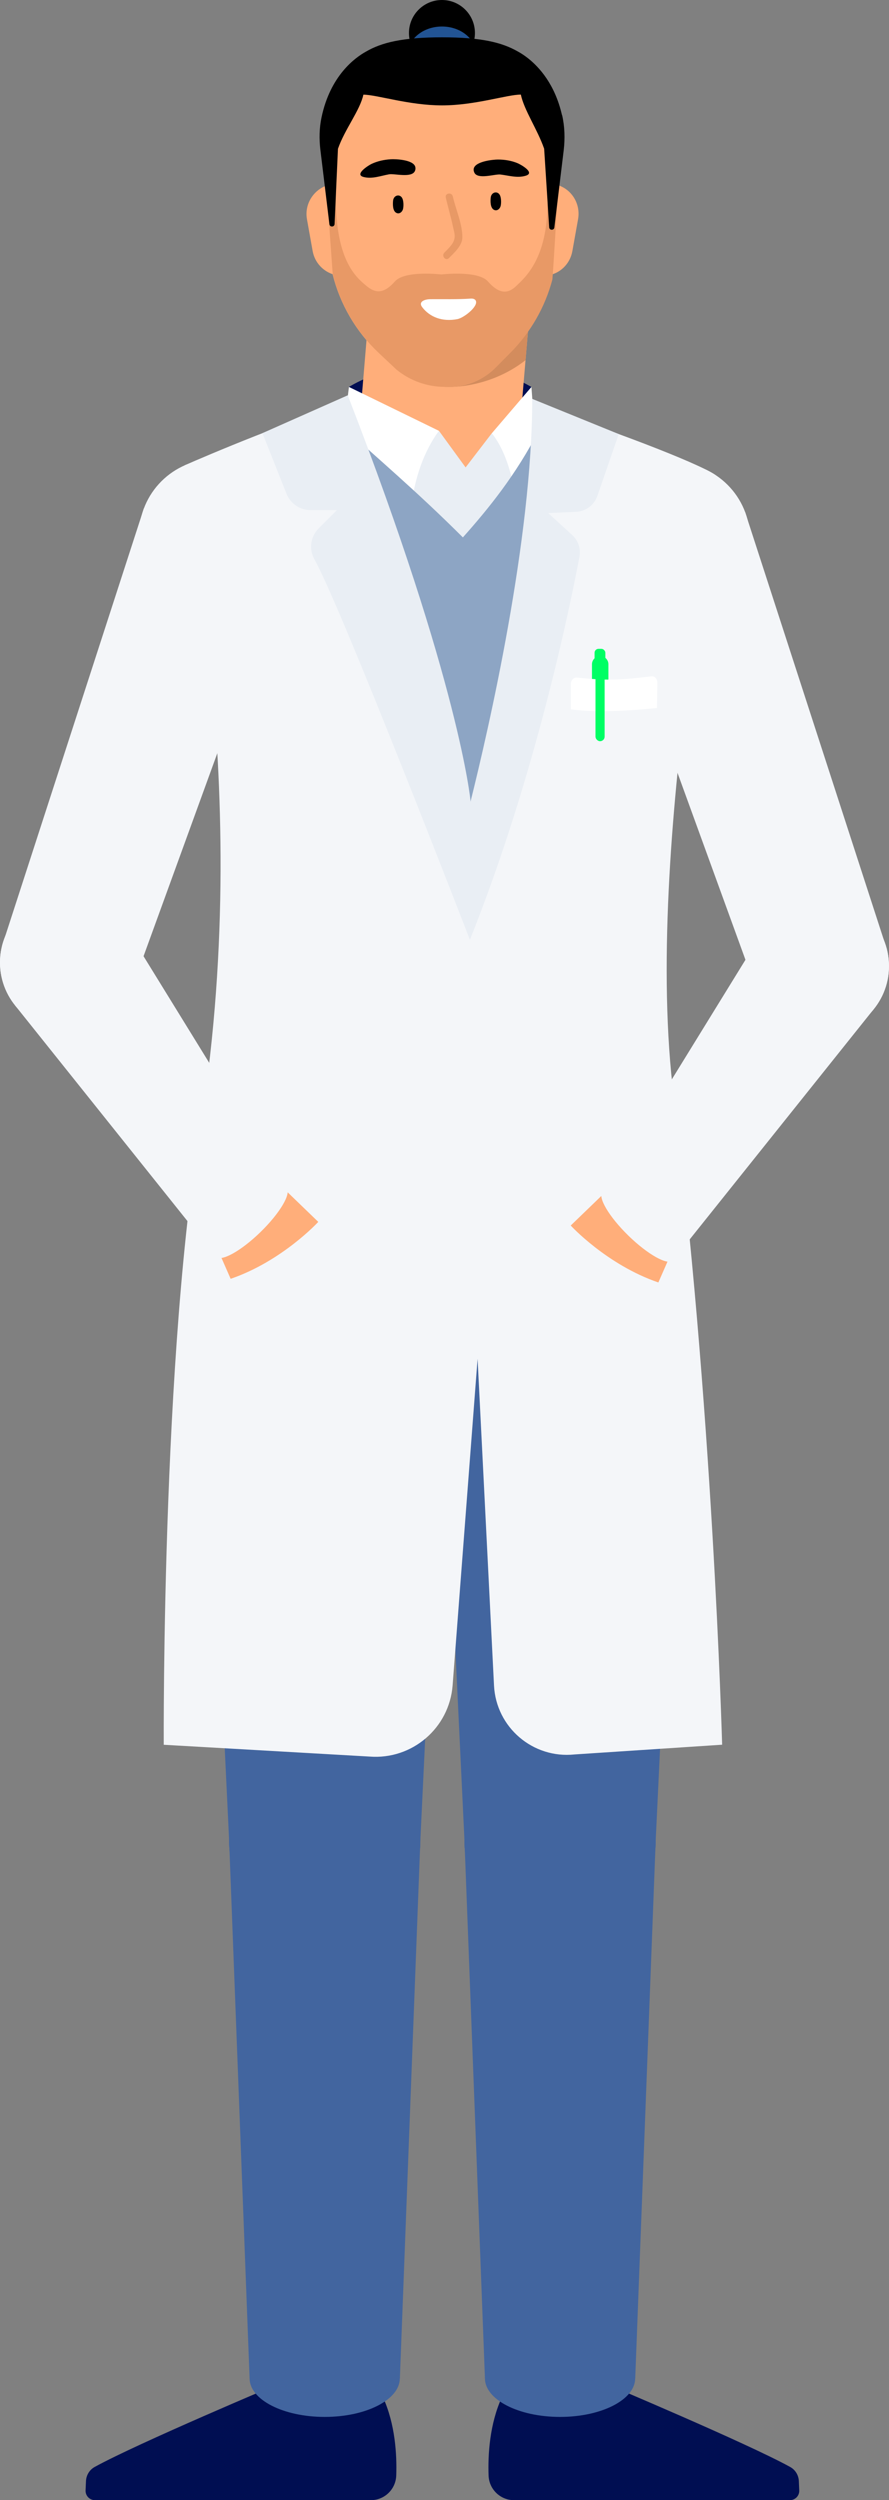 <?xml version="1.0" encoding="UTF-8"?>
<svg id="Ebene_2" data-name="Ebene 2" xmlns="http://www.w3.org/2000/svg" viewBox="0 0 134.21 377.21">
  <rect x="0" y="0" width="134.21" height="377.21" fill="#808080" stroke="none"/>
  <g id="praxis1">
    <g>
      <path d="m52.68,58.38s12.86-8.3,27.55,0l-9.84,13.81h0l-17.71-13.81Z" fill="#000e52" stroke-width="0"/>
      <g>
        <path d="m80.61,39.33l-3.12,36.82-7.24,2-17.08-.92,3.33-39.93c.52-6.24,5.72-11.06,11.99-11.1h0c7.12-.04,12.73,6.03,12.13,13.12Z" fill="#ffae7a" stroke-width="0"/>
        <path d="m80.55,40.04l-13.41,18.34s6.43.47,12.2-4.04l1.21-14.3Z" fill="#d38c5d" stroke-width="0"/>
        <g id="ARZT_HEAD_FRONTAL">
          <path d="m83.15,27.73s0,0,0,0h.05c2.68.21,4.54,2.69,4.07,5.34l-.86,4.81c-.32,1.78-1.6,3.14-3.26,3.58v-13.73Z" fill="#ffae7a" stroke-width="0"/>
          <path d="m50.52,27.73s-.04,0-.06,0h.05c-2.68.21-4.64,2.69-4.17,5.34l.86,4.81c.32,1.78,1.65,3.14,3.31,3.58v-13.73Z" fill="#ffae7a" stroke-width="0"/>
          <path d="m83.24,41.82c-1.06,4.29-3.02,8.18-6.13,11.32l-2.19,2.21h0c-1.86,1.93-4.43,3.03-7.11,3.03h-.68c-2.66,0-5.23-.92-7.29-2.6l-2.67-2.51c-3.41-3.21-5.83-7.34-6.96-11.89h0v-23.12c0-6.39,5.18-11.57,11.57-11.57h10.23c6.39,0,11.57,5.18,11.57,11.57l-.16,23.02-.19.55Z" fill="#ffae7a" stroke-width="0"/>
          <g>
            <path d="m82.65,30.58c0,8.44-3.37,11.29-4.76,12.61-1.39,1.32-2.72.99-4.23-.73-1.52-1.71-7.02-1.05-7.02-1.05,0,0-5.5-.66-7.02,1.05-1.52,1.71-2.76,1.94-4.23.73-1.62-1.33-4.96-4-4.66-14.55.19-6.56.07-12.27.27-14.54-.5,1.29-1.36,17.58-1.36,19.04l.59,8.23c1.13,4.55,3.54,8.68,6.96,11.89l2.67,2.51c2.06,1.68,4.63,2.6,7.29,2.6h.68c2.68,0,5.25-1.09,7.11-3.03l2.19-2.21c3.01-3.03,5.15-6.8,6.25-10.91.09-.46.72-11.28.72-11.28.62-5.12-1.06-16.82-2.06-18.54.53,2.14.64,9.71.64,18.17Z" fill="#e89966" stroke-width="0"/>
            <path d="m66.63,6.77c.41,0,.81-.03,1.2-.08h-2.4c.39.05.78.08,1.2.08Z" fill="#e89966" stroke-width="0"/>
          </g>
          <circle cx="66.72" cy="4.98" r="4.98" stroke-width="0"/>
          <ellipse cx="66.72" cy="8.26" rx="5.17" ry="4.26" fill="#225494" stroke-width="0"/>
          <path d="m84.84,17.36c-1.05-4.59-3.39-7.2-5.14-8.58h0s0,0,0,0c-.61-.48-1.15-.81-1.54-1.02-2.39-1.36-5.49-2.13-11.43-2.13s-9.13.78-11.5,2.17c-1.59.88-5.36,3.57-6.69,9.91-.34,1.61-.37,3.27-.17,4.91l1.36,11.21c.06.48.76.45.78-.03l.51-11.35c1.03-2.96,3.32-5.78,3.84-8.17,2.1.02,6.87,1.62,11.88,1.62s9.8-1.63,11.89-1.63h0c.51,2.39,2.49,5.22,3.52,8.17l.76,11.86c.03.47.72.49.78.02l1.41-11.64c.21-1.77.16-3.58-.24-5.32Z" stroke-width="0"/>
        </g>
        <g>
          <path d="m60.8,30.08c-.29-.91-1.37-.71-1.46.21-.05.53-.07,1.52.48,1.82.44.24.86-.09,1-.5.1-.3.14-1.01-.02-1.53Z" stroke-width="0"/>
          <path d="m75.54,29.62c-.29-.91-1.37-.71-1.46.21-.05.53-.07,1.52.48,1.82.44.24.86-.09,1-.5.1-.3.14-1.01-.02-1.53Z" stroke-width="0"/>
          <path d="m62.72,25.44c.09-1.38-3.11-1.46-3.74-1.41-.98.06-1.99.27-2.91.71-.5.24-2.64,1.61-1.15,1.97,1.28.32,2.54-.18,3.81-.41.82-.15,3.47.61,3.92-.53.05-.12.07-.23.08-.34Z" stroke-width="0"/>
          <path d="m71.51,25.71c-.17-1.37,3.01-1.64,3.65-1.64.98,0,2,.15,2.95.54.51.21,2.73,1.45,1.27,1.9-1.26.39-2.54-.02-3.83-.18-.83-.1-3.43.81-3.94-.29-.05-.12-.09-.23-.1-.33Z" stroke-width="0"/>
          <path d="m71.66,45.18c-.11-.09-.29-.15-.6-.13-2.03.14-4.09.07-6.12.09-.71,0-1.88.33-1.19,1.22,1.14,1.48,3.01,2.22,5.29,1.79,1.07-.2,3.56-2.21,2.64-2.97Z" fill="#fff" stroke-width="0"/>
          <path d="m68.35,29.62c-.15-.67-1.2-.49-1.05.18.33,1.47.77,2.9,1.08,4.38.18.88.48,1.5.02,2.39-.27.51-.9,1.13-1.32,1.55-.48.48.19,1.31.68.83.81-.81,2.02-1.89,2.04-3.1.03-2.05-1-4.25-1.44-6.23Z" fill="#e89966" stroke-width="0"/>
        </g>
      </g>
      <g>
        <g>
          <circle cx="84.54" cy="343.64" r="6.75" fill="#ffae7a" stroke-width="0"/>
          <circle cx="84.55" cy="362.53" r="6.75" fill="#ffae7a" stroke-width="0"/>
          <rect x="77.79" y="343.64" width="13.5" height="18.89" fill="#ffae7a" stroke-width="0"/>
        </g>
        <path d="m75.76,361.69s11.99-1.29,15.55-2.11c0,0,21.49,9.04,27.98,12.62.78.43,1.27,1.24,1.31,2.13l.06,1.4c.04.81-.61,1.48-1.42,1.48h-41.64c-2.07,0-3.77-1.64-3.84-3.72-.11-3.13.15-7.75,2-11.8Z" fill="#000e52" stroke-width="0"/>
        <g>
          <g>
            <circle cx="84.55" cy="277.67" r="14.44" fill="#42659f" stroke-width="0"/>
            <ellipse cx="84.55" cy="358.83" rx="11.34" ry="5.82" fill="#42659f" stroke-width="0"/>
          </g>
          <polygon points="70.12 277.67 73.21 358.83 95.9 358.83 98.99 277.67 70.12 277.67" fill="#42659f" stroke-width="0"/>
          <g>
            <circle cx="84.55" cy="181.83" r="19" fill="#42659f" stroke-width="0"/>
            <polygon points="98.99 277.67 103.55 181.83 65.55 181.83 70.12 277.67 98.99 277.67" fill="#42659f" stroke-width="0"/>
            <circle cx="84.55" cy="277.67" r="14.44" fill="#42659f" stroke-width="0"/>
          </g>
        </g>
      </g>
      <g>
        <g>
          <circle cx="49.04" cy="343.64" r="6.75" fill="#ffae7a" stroke-width="0"/>
          <circle cx="49.02" cy="362.53" r="6.75" fill="#ffae7a" stroke-width="0"/>
          <rect x="42.28" y="343.64" width="13.5" height="18.89" transform="translate(97.76 706.21) rotate(-179.95)" fill="#ffae7a" stroke-width="0"/>
        </g>
        <path d="m57.82,361.69s-11.99-1.29-15.55-2.11c0,0-21.49,9.04-27.98,12.62-.78.43-1.27,1.24-1.31,2.13l-.06,1.4c-.04.81.61,1.48,1.42,1.48h41.64c2.07,0,3.77-1.64,3.84-3.72.11-3.13-.15-7.75-2-11.8Z" fill="#000e52" stroke-width="0"/>
        <g>
          <g>
            <circle cx="49.02" cy="277.67" r="14.44" fill="#42659f" stroke-width="0"/>
            <ellipse cx="49.02" cy="358.83" rx="11.34" ry="5.82" fill="#42659f" stroke-width="0"/>
          </g>
          <polygon points="63.46 277.67 60.37 358.83 37.68 358.83 34.59 277.67 63.46 277.67" fill="#42659f" stroke-width="0"/>
          <g>
            <circle cx="49.02" cy="181.83" r="19" fill="#42659f" stroke-width="0"/>
            <polygon points="34.59 277.67 30.02 181.83 68.02 181.83 63.46 277.67 34.59 277.67" fill="#42659f" stroke-width="0"/>
            <circle cx="49.02" cy="277.67" r="14.44" fill="#42659f" stroke-width="0"/>
          </g>
        </g>
      </g>
      <path d="m62.68,67.83l3.58-2.84,4.03,5.53,3.96-5.16c2.06,1.82,3.63,4.37,4.72,7.61l-8.2,10.53-11.02-8.45,2.94-7.22Z" fill="#e9eef4" stroke-width="0"/>
      <path d="m66.26,65c-2.32,3.19-3.59,7.02-4.17,11.25l-11.04-4.57,1.63-13.3,13.58,6.62Z" fill="#fff" stroke-width="0"/>
      <path d="m74.25,65.37c1.83,2.28,2.97,5.69,3.64,9.89l4.89-6.12-2.42-8.96-.13-1.8-5.98,6.99Z" fill="#fff" stroke-width="0"/>
      <rect x="90.59" y="92.69" width="1.63" height="2.12" rx=".6" ry=".6" fill="#00ff64" stroke-width="0"/>
      <path d="m83.65,67.09l-.03.03-2.22-2.29c-3.49,6.82-7.7,11.96-11.52,16.25-7.15-7.12-12.43-11.51-19.54-17.99l-5.18,2.99c.95.87,1.89,1.7,2.82,2.51h-5.67v100.43h46.13v-100.43l-4.79-1.5Z" fill="#8da5c4" stroke-width="0"/>
      <g>
        <path d="m102.25,169.13c-6.04-36.89,7.03-96.53,5.8-97.43-2.56-1.87-17.87-7.58-24.38-9.53l-1.85,23.53-9.56,41.78-20.53-66.25c-6.07,1.38-21.01,7.7-23.84,8.97-1.39.63,10.78,45.98,2.5,98.93-3.37,21.52,76.24,26.77,71.86,0Z" fill="#f4f6f9" stroke-width="0"/>
        <path d="m80.35,60.18c0,21.28-6.6,49.87-9.32,60.79v-.17s-1.63-17.63-18.53-61.16l-12.88,5.71,3.64,9.16c.59,1.48,2.02,2.45,3.61,2.45h4l-2.77,2.77c-1.23,1.23-1.49,3.13-.64,4.65,4.07,7.2,23.48,57.41,23.48,57.41,9.91-24.72,15.18-50.6,16.54-57.79.23-1.21-.19-2.45-1.09-3.27l-3.63-3.32,4.22-.19c1.45-.07,2.72-1.01,3.2-2.39l3.23-9.34-13.06-5.31Z" fill="#e9eef4" stroke-width="0"/>
      </g>
      <path d="m109.02,263.24s-1.47-52.78-7.53-99.67h-29.72s-36.35,1.29-40.51,1.09c-6.9,33.36-6.54,98.58-6.54,98.58l31.08,1.78c6.42.5,12.03-4.3,12.53-10.73l3.77-49.29,2.48,49.31c.32,6.31,5.87,11.05,12.15,10.39l22.3-1.47Z" fill="#f4f6f9" stroke-width="0"/>
      <g>
        <g>
          <circle cx="101.7" cy="81.3" r="11.52" fill="#f4f6f9" stroke-width="0"/>
          <polygon points="90.95 85.44 114.1 149.1 133.9 143.26 112.48 77.24 90.95 85.44" fill="#f4f6f9" stroke-width="0"/>
          <circle cx="123.88" cy="145.76" r="10.33" fill="#f4f6f9" stroke-width="0"/>
        </g>
        <g>
          <path d="m91.05,180.18l-4.89,4.72s5.42,5.91,13.23,8.59l1.51-3.44s.19-5.51-9.85-9.87Z" fill="#ffae7a" stroke-width="0"/>
          <g>
            <ellipse cx="96.28" cy="184.98" rx="2.01" ry="7.42" transform="translate(-103.39 124.81) rotate(-45.73)" fill="#f4f6f9" stroke-width="0"/>
            <polygon points="114.21 142.1 90.97 179.81 101.59 190.16 131.94 152.21 114.21 142.1" fill="#f4f6f9" stroke-width="0"/>
            <circle cx="123.87" cy="145.76" r="10.33" fill="#f4f6f9" stroke-width="0"/>
          </g>
        </g>
      </g>
      <g>
        <rect x="89.76" y="97.89" width="1.63" height="2.12" rx=".6" ry=".6" fill="#00ff64" stroke-width="0"/>
        <path d="m90.61,98.98h0c.68,0,1.24.56,1.24,1.24v5.21h-2.48v-5.21c0-.68.56-1.24,1.24-1.24Z" fill="#00ff64" stroke-width="0"/>
        <path d="m99.17,106.82c-6.03.62-10.27.57-13,.2v-3.77c0-.62.44-1.07.93-1.02,4.44.46,6.39.4,11.24-.19.48-.08.91.38.9,1l-.06,3.78Z" fill="#fff" stroke-width="0"/>
        <rect x="89.9" y="100.42" width="1.38" height="11.41" rx=".69" ry=".69" fill="#00ff64" stroke-width="0"/>
      </g>
      <g>
        <g>
          <circle cx="32.51" cy="80.76" r="11.52" fill="#f4f6f9" stroke-width="0"/>
          <polygon points="43.26 84.9 20.11 148.56 .31 142.72 21.72 76.7 43.26 84.9" fill="#f4f6f9" stroke-width="0"/>
          <circle cx="10.33" cy="145.21" r="10.33" fill="#f4f6f9" stroke-width="0"/>
        </g>
        <g>
          <path d="m43.16,179.63l4.89,4.72s-5.42,5.91-13.23,8.59l-1.51-3.44s-.19-5.51,9.85-9.87Z" fill="#ffae7a" stroke-width="0"/>
          <g>
            <ellipse cx="37.93" cy="184.44" rx="7.42" ry="2.01" transform="translate(-117.97 78.84) rotate(-44.27)" fill="#f4f6f9" stroke-width="0"/>
            <polygon points="20 141.56 43.24 179.26 32.61 189.62 2.26 151.67 20 141.56" fill="#f4f6f9" stroke-width="0"/>
            <circle cx="10.33" cy="145.22" r="10.33" fill="#f4f6f9" stroke-width="0"/>
          </g>
        </g>
      </g>
    </g>
  </g>
</svg>